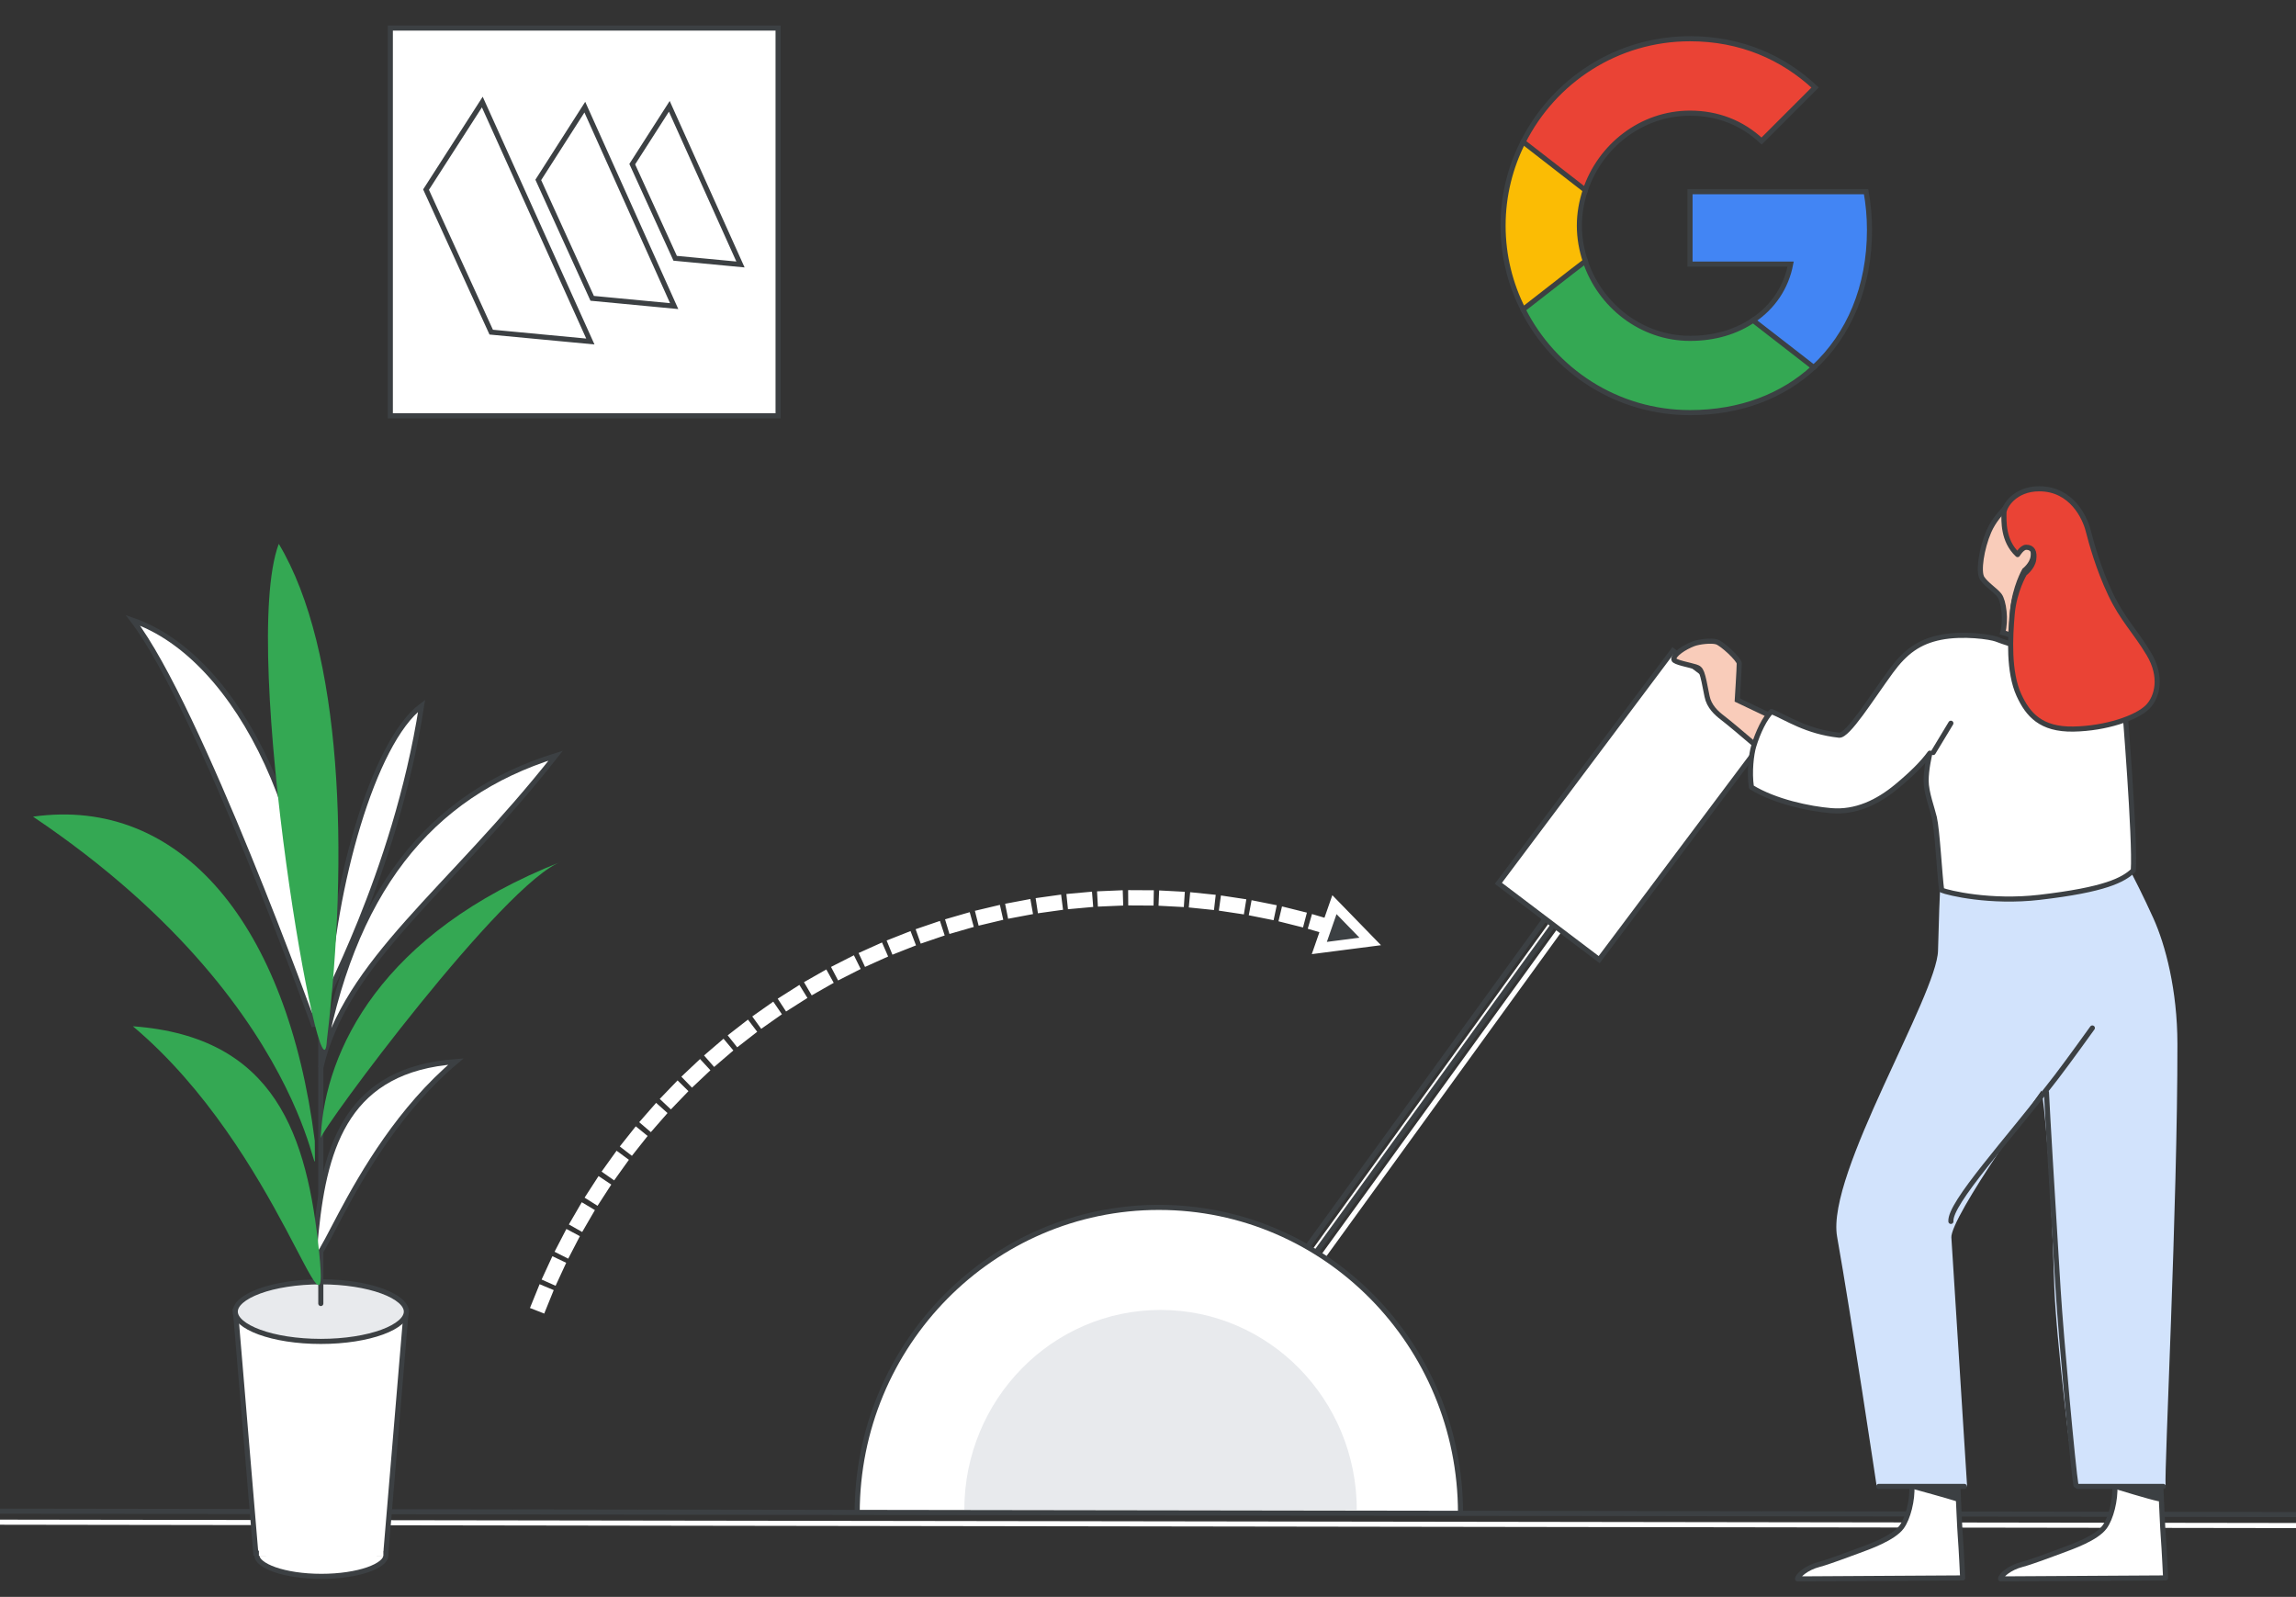 <svg width="450" height="313" viewBox="0 0 450 313" fill="none" xmlns="http://www.w3.org/2000/svg">
<rect x="0" y="0" width="450" height="313" fill="#333333" stroke="none"/>
<g id="switch-from-hcl-notes-switching-guide-hero" clip-path="url(#clip0_2_68987)">
<g id="Group 2">
<g id="switch">
<path id="Line 3 Copy" d="M306.422 181.262L306.827 181.556L307.12 181.151L306.715 180.857L306.422 181.262ZM305.835 182.072L305.43 181.779L305.43 181.779L305.835 182.072ZM304.803 180.089L305.096 179.684L304.691 179.39L304.398 179.795L304.803 180.089ZM304.216 180.898L303.811 180.605L303.811 180.605L304.216 180.898ZM254.737 249.182L254.332 248.889L254.332 248.889L254.737 249.182ZM254.15 249.992L253.745 249.699L253.452 250.104L253.857 250.397L254.15 249.992ZM255.77 251.166L255.476 251.57L255.881 251.864L256.175 251.459L255.77 251.166ZM256.356 250.356L255.952 250.062L255.952 250.062L256.356 250.356ZM306.017 180.969L305.43 181.779L306.24 182.365L306.827 181.556L306.017 180.969ZM304.509 180.494L306.129 181.667L306.715 180.857L305.096 179.684L304.509 180.494ZM304.621 181.192L305.207 180.382L304.398 179.795L303.811 180.605L304.621 181.192ZM255.142 249.476L304.621 181.192L303.811 180.605L254.332 248.889L255.142 249.476ZM254.555 250.285L255.142 249.476L254.332 248.889L253.745 249.699L254.555 250.285ZM256.063 250.761L254.444 249.587L253.857 250.397L255.476 251.57L256.063 250.761ZM255.952 250.062L255.365 250.872L256.175 251.459L256.761 250.649L255.952 250.062ZM305.43 181.779L255.952 250.062L256.761 250.649L306.24 182.365L305.43 181.779Z" fill="white"/>
<path id="Line 3" d="M304.443 181.261L304.848 181.554L305.142 181.15L304.737 180.856L304.443 181.261ZM303.857 182.071L303.452 181.777L303.452 181.777L303.857 182.071ZM302.824 180.088L303.117 179.683L302.712 179.389L302.419 179.794L302.824 180.088ZM302.237 180.897L301.832 180.604L301.832 180.604L302.237 180.897ZM252.758 249.181L252.353 248.888L252.353 248.888L252.758 249.181ZM252.171 249.991L251.767 249.698L251.473 250.102L251.878 250.396L252.171 249.991ZM253.791 251.164L253.498 251.569L253.902 251.863L254.196 251.458L253.791 251.164ZM254.378 250.355L253.973 250.061L253.973 250.061L254.378 250.355ZM304.038 180.968L303.452 181.777L304.261 182.364L304.848 181.554L304.038 180.968ZM302.53 180.492L304.15 181.666L304.737 180.856L303.117 179.683L302.53 180.492ZM302.642 181.191L303.229 180.381L302.419 179.794L301.832 180.604L302.642 181.191ZM253.163 249.475L302.642 181.191L301.832 180.604L252.353 248.888L253.163 249.475ZM252.576 250.284L253.163 249.475L252.353 248.888L251.767 249.698L252.576 250.284ZM254.084 250.76L252.465 249.586L251.878 250.396L253.498 251.569L254.084 250.76ZM253.973 250.061L253.386 250.871L254.196 251.458L254.783 250.648L253.973 250.061ZM303.452 181.777L253.973 250.061L254.783 250.648L304.261 182.364L303.452 181.777Z" fill="#3C4043"/>
<path id="Rectangle" d="M313.425 188.089L293.67 173.137L327.875 127.546L347.631 142.498L313.425 188.089Z" fill="white" stroke="#3C4043"/>
</g>
<g id="arrow">
<mask id="path-4-outside-1_2_68987" maskUnits="userSpaceOnUse" x="102.577" y="132.798" width="170.896" height="171.471" fill="black">
<rect fill="white" x="102.577" y="132.798" width="170.896" height="171.471"/>
<path d="M257.827 180.396C258.625 180.626 259.422 180.864 260.217 181.11L261.539 177.317L268.557 184.529L258.577 185.816L259.887 182.056L259.457 181.923C258.822 181.729 258.187 181.541 257.55 181.357L257.827 180.396ZM252.006 178.867C252.98 179.098 253.953 179.342 254.923 179.596L254.669 180.564C253.706 180.311 252.742 180.07 251.775 179.84L252.006 178.867ZM246.101 177.613C247.087 177.798 248.071 177.995 249.053 178.203L248.846 179.181C247.871 178.974 246.895 178.779 245.917 178.596L246.101 177.613ZM240.149 176.644C241.142 176.781 242.133 176.931 243.123 177.092L242.963 178.079C241.98 177.919 240.997 177.771 240.012 177.635L240.149 176.644ZM234.172 175.963C235.171 176.053 236.169 176.155 237.166 176.268L237.053 177.262C236.063 177.149 235.073 177.048 234.082 176.959L234.172 175.963ZM228.145 175.569C229.149 175.61 230.152 175.664 231.155 175.729L231.089 176.727C230.095 176.662 229.099 176.609 228.104 176.568L228.145 175.569ZM222.113 175.464C223.116 175.457 224.119 175.463 225.123 175.48L225.105 176.48C224.11 176.463 223.115 176.458 222.12 176.464L222.113 175.464ZM216.067 175.65C217.071 175.595 218.075 175.552 219.079 175.521L219.11 176.521C218.114 176.552 217.117 176.594 216.122 176.649L216.067 175.65ZM210.104 176.12C211.103 176.017 212.103 175.927 213.104 175.848L213.183 176.845C212.189 176.923 211.197 177.013 210.206 177.115L210.104 176.12ZM204.117 176.88C205.11 176.73 206.106 176.591 207.103 176.465L207.229 177.457C206.24 177.582 205.252 177.72 204.266 177.869L204.117 176.88ZM198.17 177.926C199.156 177.728 200.143 177.542 201.133 177.368L201.307 178.353C200.324 178.526 199.344 178.71 198.367 178.906L198.17 177.926ZM192.287 179.252C193.261 179.008 194.237 178.776 195.216 178.555L195.436 179.53C194.465 179.749 193.496 179.98 192.53 180.222L192.287 179.252ZM186.466 180.859C187.427 180.568 188.393 180.29 189.361 180.022L189.627 180.986C188.666 181.251 187.709 181.528 186.754 181.816L186.466 180.859ZM180.732 182.739C181.677 182.404 182.627 182.08 183.58 181.767L183.891 182.717C182.946 183.028 182.004 183.349 181.066 183.681L180.732 182.739ZM175.079 184.894C176.009 184.514 176.944 184.145 177.882 183.787L178.239 184.721C177.308 185.076 176.38 185.443 175.458 185.82L175.079 184.894ZM169.605 187.284C170.516 186.861 171.432 186.448 172.353 186.046L172.753 186.963C171.839 187.361 170.93 187.771 170.026 188.191L169.605 187.284ZM164.222 189.942C165.111 189.477 166.005 189.022 166.905 188.578L167.348 189.474C166.455 189.915 165.568 190.366 164.686 190.828L164.222 189.942ZM158.942 192.867C159.809 192.36 160.682 191.862 161.561 191.375L162.045 192.25C161.173 192.733 160.307 193.227 159.447 193.73L158.942 192.867ZM153.808 196.039C154.649 195.491 155.497 194.954 156.351 194.426L156.877 195.276C156.03 195.8 155.188 196.334 154.354 196.877L153.808 196.039ZM148.833 199.451C149.647 198.863 150.468 198.286 151.296 197.718L151.861 198.543C151.04 199.106 150.225 199.679 149.417 200.262L148.833 199.451ZM144.027 203.093C144.812 202.468 145.604 201.853 146.404 201.246L147.008 202.043C146.215 202.645 145.428 203.256 144.65 203.876L144.027 203.093ZM139.397 206.964C140.152 206.302 140.914 205.649 141.684 205.005L142.326 205.772C141.562 206.411 140.805 207.059 140.057 207.716L139.397 206.964ZM134.954 211.055C135.677 210.357 136.407 209.668 137.146 208.988L137.824 209.723C137.091 210.398 136.366 211.082 135.649 211.774L134.954 211.055ZM130.717 215.351C131.404 214.619 132.101 213.896 132.806 213.181L133.518 213.883C132.819 214.592 132.128 215.31 131.445 216.036L130.717 215.351ZM126.689 219.845C127.341 219.082 128.002 218.326 128.672 217.578L129.417 218.245C128.752 218.987 128.097 219.737 127.45 220.495L126.689 219.845ZM122.879 224.533C123.494 223.738 124.118 222.951 124.751 222.172L125.527 222.803C124.899 223.576 124.28 224.356 123.67 225.145L122.879 224.533ZM119.301 229.395C119.877 228.571 120.463 227.755 121.058 226.947L121.863 227.539C121.273 228.341 120.692 229.151 120.121 229.968L119.301 229.395ZM115.955 234.433C116.491 233.583 117.036 232.74 117.591 231.904L118.424 232.457C117.873 233.286 117.332 234.123 116.801 234.966L115.955 234.433ZM112.857 239.622C113.351 238.747 113.855 237.879 114.37 237.017L115.228 237.53C114.718 238.385 114.218 239.246 113.727 240.114L112.857 239.622ZM110.033 244.908C110.485 244.011 110.948 243.12 111.42 242.236L112.302 242.707C111.834 243.585 111.375 244.468 110.926 245.359L110.033 244.908ZM107.475 250.292C107.885 249.375 108.305 248.463 108.736 247.557L109.639 247.987C109.212 248.885 108.795 249.79 108.388 250.7L107.475 250.292ZM105.164 255.807C105.531 254.871 105.908 253.941 106.296 253.016L107.218 253.403C106.833 254.321 106.459 255.244 106.095 256.172L105.164 255.807Z"/>
</mask>
<path d="M257.827 180.396C258.625 180.626 259.422 180.864 260.217 181.11L261.539 177.317L268.557 184.529L258.577 185.816L259.887 182.056L259.457 181.923C258.822 181.729 258.187 181.541 257.55 181.357L257.827 180.396ZM252.006 178.867C252.98 179.098 253.953 179.342 254.923 179.596L254.669 180.564C253.706 180.311 252.742 180.07 251.775 179.84L252.006 178.867ZM246.101 177.613C247.087 177.798 248.071 177.995 249.053 178.203L248.846 179.181C247.871 178.974 246.895 178.779 245.917 178.596L246.101 177.613ZM240.149 176.644C241.142 176.781 242.133 176.931 243.123 177.092L242.963 178.079C241.98 177.919 240.997 177.771 240.012 177.635L240.149 176.644ZM234.172 175.963C235.171 176.053 236.169 176.155 237.166 176.268L237.053 177.262C236.063 177.149 235.073 177.048 234.082 176.959L234.172 175.963ZM228.145 175.569C229.149 175.61 230.152 175.664 231.155 175.729L231.089 176.727C230.095 176.662 229.099 176.609 228.104 176.568L228.145 175.569ZM222.113 175.464C223.116 175.457 224.119 175.463 225.123 175.48L225.105 176.48C224.11 176.463 223.115 176.458 222.12 176.464L222.113 175.464ZM216.067 175.65C217.071 175.595 218.075 175.552 219.079 175.521L219.11 176.521C218.114 176.552 217.117 176.594 216.122 176.649L216.067 175.65ZM210.104 176.12C211.103 176.017 212.103 175.927 213.104 175.848L213.183 176.845C212.189 176.923 211.197 177.013 210.206 177.115L210.104 176.12ZM204.117 176.88C205.11 176.73 206.106 176.591 207.103 176.465L207.229 177.457C206.24 177.582 205.252 177.72 204.266 177.869L204.117 176.88ZM198.17 177.926C199.156 177.728 200.143 177.542 201.133 177.368L201.307 178.353C200.324 178.526 199.344 178.71 198.367 178.906L198.17 177.926ZM192.287 179.252C193.261 179.008 194.237 178.776 195.216 178.555L195.436 179.53C194.465 179.749 193.496 179.98 192.53 180.222L192.287 179.252ZM186.466 180.859C187.427 180.568 188.393 180.29 189.361 180.022L189.627 180.986C188.666 181.251 187.709 181.528 186.754 181.816L186.466 180.859ZM180.732 182.739C181.677 182.404 182.627 182.08 183.58 181.767L183.891 182.717C182.946 183.028 182.004 183.349 181.066 183.681L180.732 182.739ZM175.079 184.894C176.009 184.514 176.944 184.145 177.882 183.787L178.239 184.721C177.308 185.076 176.38 185.443 175.458 185.82L175.079 184.894ZM169.605 187.284C170.516 186.861 171.432 186.448 172.353 186.046L172.753 186.963C171.839 187.361 170.93 187.771 170.026 188.191L169.605 187.284ZM164.222 189.942C165.111 189.477 166.005 189.022 166.905 188.578L167.348 189.474C166.455 189.915 165.568 190.366 164.686 190.828L164.222 189.942ZM158.942 192.867C159.809 192.36 160.682 191.862 161.561 191.375L162.045 192.25C161.173 192.733 160.307 193.227 159.447 193.73L158.942 192.867ZM153.808 196.039C154.649 195.491 155.497 194.954 156.351 194.426L156.877 195.276C156.03 195.8 155.188 196.334 154.354 196.877L153.808 196.039ZM148.833 199.451C149.647 198.863 150.468 198.286 151.296 197.718L151.861 198.543C151.04 199.106 150.225 199.679 149.417 200.262L148.833 199.451ZM144.027 203.093C144.812 202.468 145.604 201.853 146.404 201.246L147.008 202.043C146.215 202.645 145.428 203.256 144.65 203.876L144.027 203.093ZM139.397 206.964C140.152 206.302 140.914 205.649 141.684 205.005L142.326 205.772C141.562 206.411 140.805 207.059 140.057 207.716L139.397 206.964ZM134.954 211.055C135.677 210.357 136.407 209.668 137.146 208.988L137.824 209.723C137.091 210.398 136.366 211.082 135.649 211.774L134.954 211.055ZM130.717 215.351C131.404 214.619 132.101 213.896 132.806 213.181L133.518 213.883C132.819 214.592 132.128 215.31 131.445 216.036L130.717 215.351ZM126.689 219.845C127.341 219.082 128.002 218.326 128.672 217.578L129.417 218.245C128.752 218.987 128.097 219.737 127.45 220.495L126.689 219.845ZM122.879 224.533C123.494 223.738 124.118 222.951 124.751 222.172L125.527 222.803C124.899 223.576 124.28 224.356 123.67 225.145L122.879 224.533ZM119.301 229.395C119.877 228.571 120.463 227.755 121.058 226.947L121.863 227.539C121.273 228.341 120.692 229.151 120.121 229.968L119.301 229.395ZM115.955 234.433C116.491 233.583 117.036 232.74 117.591 231.904L118.424 232.457C117.873 233.286 117.332 234.123 116.801 234.966L115.955 234.433ZM112.857 239.622C113.351 238.747 113.855 237.879 114.37 237.017L115.228 237.53C114.718 238.385 114.218 239.246 113.727 240.114L112.857 239.622ZM110.033 244.908C110.485 244.011 110.948 243.12 111.42 242.236L112.302 242.707C111.834 243.585 111.375 244.468 110.926 245.359L110.033 244.908ZM107.475 250.292C107.885 249.375 108.305 248.463 108.736 247.557L109.639 247.987C109.212 248.885 108.795 249.79 108.388 250.7L107.475 250.292ZM105.164 255.807C105.531 254.871 105.908 253.941 106.296 253.016L107.218 253.403C106.833 254.321 106.459 255.244 106.095 256.172L105.164 255.807Z" fill="#3C4043"/>
<path d="M257.827 180.396C258.625 180.626 259.422 180.864 260.217 181.11L261.539 177.317L268.557 184.529L258.577 185.816L259.887 182.056L259.457 181.923C258.822 181.729 258.187 181.541 257.55 181.357L257.827 180.396ZM252.006 178.867C252.98 179.098 253.953 179.342 254.923 179.596L254.669 180.564C253.706 180.311 252.742 180.07 251.775 179.84L252.006 178.867ZM246.101 177.613C247.087 177.798 248.071 177.995 249.053 178.203L248.846 179.181C247.871 178.974 246.895 178.779 245.917 178.596L246.101 177.613ZM240.149 176.644C241.142 176.781 242.133 176.931 243.123 177.092L242.963 178.079C241.98 177.919 240.997 177.771 240.012 177.635L240.149 176.644ZM234.172 175.963C235.171 176.053 236.169 176.155 237.166 176.268L237.053 177.262C236.063 177.149 235.073 177.048 234.082 176.959L234.172 175.963ZM228.145 175.569C229.149 175.61 230.152 175.664 231.155 175.729L231.089 176.727C230.095 176.662 229.099 176.609 228.104 176.568L228.145 175.569ZM222.113 175.464C223.116 175.457 224.119 175.463 225.123 175.48L225.105 176.48C224.11 176.463 223.115 176.458 222.12 176.464L222.113 175.464ZM216.067 175.65C217.071 175.595 218.075 175.552 219.079 175.521L219.11 176.521C218.114 176.552 217.117 176.594 216.122 176.649L216.067 175.65ZM210.104 176.12C211.103 176.017 212.103 175.927 213.104 175.848L213.183 176.845C212.189 176.923 211.197 177.013 210.206 177.115L210.104 176.12ZM204.117 176.88C205.11 176.73 206.106 176.591 207.103 176.465L207.229 177.457C206.24 177.582 205.252 177.72 204.266 177.869L204.117 176.88ZM198.17 177.926C199.156 177.728 200.143 177.542 201.133 177.368L201.307 178.353C200.324 178.526 199.344 178.71 198.367 178.906L198.17 177.926ZM192.287 179.252C193.261 179.008 194.237 178.776 195.216 178.555L195.436 179.53C194.465 179.749 193.496 179.98 192.53 180.222L192.287 179.252ZM186.466 180.859C187.427 180.568 188.393 180.29 189.361 180.022L189.627 180.986C188.666 181.251 187.709 181.528 186.754 181.816L186.466 180.859ZM180.732 182.739C181.677 182.404 182.627 182.08 183.58 181.767L183.891 182.717C182.946 183.028 182.004 183.349 181.066 183.681L180.732 182.739ZM175.079 184.894C176.009 184.514 176.944 184.145 177.882 183.787L178.239 184.721C177.308 185.076 176.38 185.443 175.458 185.82L175.079 184.894ZM169.605 187.284C170.516 186.861 171.432 186.448 172.353 186.046L172.753 186.963C171.839 187.361 170.93 187.771 170.026 188.191L169.605 187.284ZM164.222 189.942C165.111 189.477 166.005 189.022 166.905 188.578L167.348 189.474C166.455 189.915 165.568 190.366 164.686 190.828L164.222 189.942ZM158.942 192.867C159.809 192.36 160.682 191.862 161.561 191.375L162.045 192.25C161.173 192.733 160.307 193.227 159.447 193.73L158.942 192.867ZM153.808 196.039C154.649 195.491 155.497 194.954 156.351 194.426L156.877 195.276C156.03 195.8 155.188 196.334 154.354 196.877L153.808 196.039ZM148.833 199.451C149.647 198.863 150.468 198.286 151.296 197.718L151.861 198.543C151.04 199.106 150.225 199.679 149.417 200.262L148.833 199.451ZM144.027 203.093C144.812 202.468 145.604 201.853 146.404 201.246L147.008 202.043C146.215 202.645 145.428 203.256 144.65 203.876L144.027 203.093ZM139.397 206.964C140.152 206.302 140.914 205.649 141.684 205.005L142.326 205.772C141.562 206.411 140.805 207.059 140.057 207.716L139.397 206.964ZM134.954 211.055C135.677 210.357 136.407 209.668 137.146 208.988L137.824 209.723C137.091 210.398 136.366 211.082 135.649 211.774L134.954 211.055ZM130.717 215.351C131.404 214.619 132.101 213.896 132.806 213.181L133.518 213.883C132.819 214.592 132.128 215.31 131.445 216.036L130.717 215.351ZM126.689 219.845C127.341 219.082 128.002 218.326 128.672 217.578L129.417 218.245C128.752 218.987 128.097 219.737 127.45 220.495L126.689 219.845ZM122.879 224.533C123.494 223.738 124.118 222.951 124.751 222.172L125.527 222.803C124.899 223.576 124.28 224.356 123.67 225.145L122.879 224.533ZM119.301 229.395C119.877 228.571 120.463 227.755 121.058 226.947L121.863 227.539C121.273 228.341 120.692 229.151 120.121 229.968L119.301 229.395ZM115.955 234.433C116.491 233.583 117.036 232.74 117.591 231.904L118.424 232.457C117.873 233.286 117.332 234.123 116.801 234.966L115.955 234.433ZM112.857 239.622C113.351 238.747 113.855 237.879 114.37 237.017L115.228 237.53C114.718 238.385 114.218 239.246 113.727 240.114L112.857 239.622ZM110.033 244.908C110.485 244.011 110.948 243.12 111.42 242.236L112.302 242.707C111.834 243.585 111.375 244.468 110.926 245.359L110.033 244.908ZM107.475 250.292C107.885 249.375 108.305 248.463 108.736 247.557L109.639 247.987C109.212 248.885 108.795 249.79 108.388 250.7L107.475 250.292ZM105.164 255.807C105.531 254.871 105.908 253.941 106.296 253.016L107.218 253.403C106.833 254.321 106.459 255.244 106.095 256.172L105.164 255.807Z" stroke="white" stroke-width="2" mask="url(#path-4-outside-1_2_68987)"/>
</g>
<g id="Oval-Copy-2">
<path fill-rule="evenodd" clip-rule="evenodd" d="M286.252 296.604C286.252 263.494 259.78 236.654 227.126 236.654C194.472 236.654 168 263.494 168 296.604" fill="white"/>
<path d="M286.252 296.604C286.252 263.494 259.78 236.654 227.126 236.654C194.472 236.654 168 263.494 168 296.604" stroke="#3C4043"/>
</g>
<path id="Oval-Copy" fill-rule="evenodd" clip-rule="evenodd" d="M265.921 295.951C265.921 274.303 248.702 256.753 227.461 256.753C206.219 256.753 189 274.303 189 295.951" fill="#E8EAED"/>
<path id="baseline copy" d="M0 298.353L450 299.014" stroke="white" stroke-linecap="round"/>
<path id="baseline" d="M0 296.194L450 296.856" stroke="#3C4043" stroke-linecap="round"/>
<g id="woman">
<path id="Path" d="M396.321 306.634C398.019 306.196 401.815 304.769 403.913 303.991C406.177 303.149 410.889 301.505 412.496 299.284C413.711 297.608 414.659 294.075 414.492 291.095C416.066 291.095 422.024 291.095 423.489 291.095C423.632 294.199 423.868 299.637 423.984 301.093C424.181 303.544 424.446 309.283 424.446 309.283L392.097 309.475C392.097 308.825 393.813 307.277 396.321 306.634Z" fill="white" stroke="#3C4043" stroke-linecap="round" stroke-linejoin="round"/>
<path id="Path_2" d="M356.544 306.634C358.241 306.196 362.033 304.758 364.135 303.991C366.29 303.202 371.108 301.501 372.718 299.284C373.933 297.608 374.882 294.075 374.714 291.095C376.288 291.095 382.246 291.095 383.712 291.095C383.854 294.199 384.09 299.637 384.206 301.093C384.403 303.544 384.668 309.283 384.668 309.283L352.319 309.475C352.319 308.825 354.035 307.277 356.544 306.634Z" fill="white" stroke="#3C4043" stroke-linecap="round" stroke-linejoin="round"/>
<path id="Path_3" d="M381.07 167.526C382.874 168.046 386.357 168.591 393.908 168.156C399.339 167.845 403.446 165.259 407.56 163.637C409.331 162.937 410.926 162.792 412.397 162.434C414.319 165.856 417.69 171.564 421.604 180.219C423.915 185.333 426.248 194.13 426.259 204.602C426.291 236.168 423.659 288.335 423.944 291.095C421.012 291.095 410.027 291.095 407.211 291.095C406.573 287.908 403.4 261.453 403.118 251.936C402.469 229.833 401.275 216.919 400.442 212.457C400.442 212.457 381.685 238.301 381.954 242.559C382.729 254.873 385.022 291.095 385.022 291.095C385.022 291.095 381.669 291.095 377.395 291.095C372.912 291.095 368.289 291.095 368.289 291.095C368.289 291.095 363.314 257.857 360.554 242.327C358.42 230.315 380.103 195.331 380.338 186.376C380.702 172.263 380.864 173.468 381.07 167.526Z" fill="#D2E3FC" stroke="#D2E3FC" stroke-linecap="round" stroke-linejoin="round"/>
<path id="Path_4" d="M410.085 201.491C410.085 201.491 405.24 208.241 403.028 211.113C393.431 223.579 382.088 235.844 382.362 239.4" stroke="#3C4043" stroke-linecap="round" stroke-linejoin="round"/>
<path id="Path_5" d="M385.002 291.342C385.002 291.342 372.511 291.342 368.227 291.342" stroke="#3C4043" stroke-linecap="round" stroke-linejoin="round"/>
<path id="Path_6" d="M352.319 142.83L340.496 137.211C340.496 137.211 340.896 130.815 340.88 130.03C340.865 129.246 337.548 126.148 336.457 125.814C335.392 125.486 332.962 125.781 331.902 126.188C330.242 126.821 327.926 128.253 328.063 129.267C328.139 129.814 331.27 130.361 332.343 130.714C333.508 131.094 333.616 131.573 334.569 136.477C334.958 138.47 336.415 139.786 337.626 140.707C339.958 142.48 348.403 149.797 348.403 149.797L352.319 142.83Z" fill="#F9CCBA" stroke="#3C4043"/>
<path id="Path_7" d="M384.668 142.905C384.668 142.905 383.157 144.733 382.357 145.202" stroke="#3C4043" stroke-linecap="round" stroke-linejoin="round"/>
<path id="Path_8" d="M385.906 169.582C385.985 169.591 386.065 169.599 386.149 169.608C386.201 169.614 386.255 169.617 386.308 169.623C386.402 169.633 386.497 169.639 386.596 169.648C386.641 169.651 386.682 169.654 386.728 169.657C386.864 169.667 387.008 169.679 387.153 169.689C387.198 169.693 387.244 169.696 387.289 169.699C387.399 169.705 387.509 169.711 387.622 169.717C387.678 169.72 387.736 169.724 387.788 169.727C387.903 169.733 388.02 169.739 388.142 169.745C388.194 169.748 388.244 169.751 388.296 169.751C388.464 169.758 388.637 169.767 388.812 169.77C388.842 169.77 388.872 169.773 388.907 169.773C389.058 169.78 389.209 169.783 389.365 169.786C389.425 169.79 389.49 169.79 389.555 169.79C389.687 169.793 389.823 169.796 389.963 169.799C390.028 169.799 390.092 169.802 390.157 169.802C390.331 169.805 390.505 169.805 390.687 169.808C390.717 169.808 390.743 169.808 390.775 169.808C390.983 169.808 391.194 169.808 391.414 169.808C391.479 169.808 391.544 169.808 391.607 169.808C391.771 169.808 391.933 169.805 392.1 169.805C392.175 169.805 392.251 169.805 392.328 169.802C392.505 169.799 392.687 169.796 392.869 169.793C392.929 169.793 392.987 169.79 393.047 169.79C393.29 169.786 393.536 169.78 393.79 169.773C393.843 169.773 393.899 169.77 393.953 169.77C394.157 169.764 394.365 169.758 394.574 169.751C394.657 169.748 394.745 169.745 394.828 169.742C395.021 169.736 395.218 169.73 395.419 169.72C395.502 169.717 395.585 169.714 395.668 169.711C395.949 169.699 396.233 169.685 396.525 169.673C399.438 169.536 401.988 168.884 404.363 168.095C406.636 167.337 408.75 166.454 410.867 165.767C411.079 165.699 411.288 165.636 411.496 165.58C411.565 165.561 411.629 165.546 411.697 165.527C411.837 165.489 411.977 165.455 412.118 165.421C412.193 165.401 412.265 165.386 412.338 165.37C412.474 165.339 412.606 165.31 412.739 165.285C412.807 165.273 412.876 165.258 412.943 165.245C413.122 165.21 413.3 165.179 413.474 165.148C413.621 165.122 413.77 165.098 413.917 165.073C413.94 165.07 413.963 165.067 413.982 165.064C414.66 164.953 415.312 164.856 415.945 164.731C416.407 165.407 417.096 166.435 417.913 167.701C417.997 167.832 418.084 167.964 418.172 168.101C415.686 168.74 410.66 169.861 404.711 170.256C396.188 170.82 389.695 170.187 385.823 169.579C385.849 169.576 385.879 169.579 385.906 169.582Z" fill="#3C4043" stroke="#3C4043" stroke-linecap="round" stroke-linejoin="round"/>
<path id="Path_9" d="M343.708 146.276C344.552 143.495 345.888 140.728 347.195 139.462C350.179 140.687 354.037 143.407 360.449 144.1C362.147 144.283 366.777 136.82 370.585 131.605C373.402 127.748 376.137 125.77 380.312 124.93C384.771 124.035 390.139 124.842 391.242 125.26C394.75 126.589 398.131 127.561 405.023 127.433C408.036 127.378 414.205 136.06 416.374 138.086C416.374 138.086 418.547 164.602 418.115 170.62C416.128 172.481 412.623 174.386 399.715 175.883C390.109 176.998 381.851 175.028 380.547 174.473C380.162 171.63 379.696 162.716 379.118 160.25C378.698 158.448 377.506 155.31 377.506 153.021C377.506 150.727 378.168 148.012 378.246 147.619C376.842 149.56 374.701 151.688 371.767 154.125C368.031 157.226 363.735 159.296 358.903 158.896C354.689 158.547 347.865 157.138 343.262 154.291C342.814 151.248 343.262 147.751 343.708 146.276Z" fill="white" stroke="#3C4043" stroke-linecap="round" stroke-linejoin="round"/>
<path id="Path_10" d="M383.465 291.455C381.752 291.455 375.425 291.455 375.425 291.455C375.425 291.455 381.737 293.181 383.512 293.753L383.465 291.455Z" fill="#3C4043" stroke="#3C4043" stroke-linecap="round" stroke-linejoin="round"/>
<path id="Path_11" d="M422.972 291.455C421.274 291.455 414.998 291.455 414.998 291.455C414.998 291.455 421.324 293.393 423.085 293.753L422.972 291.455Z" fill="#3C4043" stroke="#3C4043" stroke-linecap="round" stroke-linejoin="round"/>
<path id="Path_12" d="M406.867 291.095C406.322 287.976 403.944 262.065 403.374 252.768C402.044 231 401.34 219.285 401.091 214.128" stroke="#3C4043" stroke-linecap="round" stroke-linejoin="round"/>
<path id="Path_13" d="M382.357 141.756L378.891 147.5" stroke="#3C4043" stroke-linecap="round" stroke-linejoin="round"/>
<path id="Path_14" d="M389.792 104.186C390.711 102.057 392.201 100.447 393.333 99.252C393.179 99.661 392.96 99.85 392.96 100.096C392.96 101.629 392.728 105.474 395.491 108.154C395.491 108.154 396.3 106.747 397.085 106.747C398.259 106.747 398.696 107.596 398.477 109.129C398.259 110.663 396.784 111.798 396.784 111.798C396.784 111.798 394.872 115.092 394.489 119.582C394.364 121.044 394.245 122.745 394.213 124.525C393.132 124.16 392.52 123.989 392.52 123.989C393.203 121.595 392.742 117.817 391.869 116.682C391.095 115.677 389.301 114.579 388.481 113.332C387.661 112.081 388.37 107.481 389.792 104.186Z" fill="#F9CCBA" stroke="#3C4043"/>
<path id="Path_15" d="M395.434 108.7C395.434 108.7 396.288 107.267 397.116 107.267C398.356 107.267 398.818 108.131 398.587 109.693C398.356 111.255 396.799 112.412 396.799 112.412C396.799 112.412 394.78 115.767 394.375 120.34C393.97 124.912 393.626 131.737 395.702 136.248C397.441 140.032 399.971 143.015 406.375 142.902C412.781 142.788 418.781 140.703 420.917 138.565C422.815 136.661 423.859 132.661 421.148 128.15C418.437 123.638 416.013 121.439 413.647 116.461C411.28 111.483 409.895 106.452 409.261 103.965C408.626 101.478 406.028 95.806 399.683 95.806C394.814 95.806 392.76 99.335 392.76 100.492C392.76 102.054 392.515 105.97 395.434 108.7Z" fill="#EA4335" stroke="#3C4043" stroke-linecap="round" stroke-linejoin="round"/>
<path id="Path_16" d="M423.992 291.342C423.992 291.342 411.502 291.342 407.217 291.342" stroke="#3C4043" stroke-linecap="round" stroke-linejoin="round"/>
</g>
<g id="plant">
<path id="Oval Copy 3" d="M75.619 304.9C75.619 305.322 75.375 305.796 74.77 306.295C74.168 306.79 73.267 307.259 72.109 307.663C69.799 308.468 66.575 308.975 62.99 308.975C59.405 308.975 56.18 308.468 53.87 307.663C52.712 307.259 51.811 306.79 51.21 306.295C50.604 305.796 50.36 305.322 50.36 304.9C50.36 304.477 50.604 304.003 51.21 303.505C51.811 303.009 52.712 302.54 53.87 302.137C56.18 301.332 59.405 300.825 62.99 300.825C66.575 300.825 69.799 301.332 72.109 302.137C73.267 302.54 74.168 303.009 74.77 303.505C75.375 304.003 75.619 304.477 75.619 304.9Z" fill="white" stroke="#3C4043"/>
<path id="Rectangle_2" d="M50.134 304.437L46.155 257.005H79.6L75.621 304.437H50.134Z" fill="white" stroke="#3C4043"/>
<rect id="Rectangle Copy 4" x="50.743" y="303.793" width="24.393" height="1.144" fill="white"/>
<rect id="Rectangle Copy 5" x="52.144" y="301.556" width="21.693" height="4.525" fill="white"/>
<path id="Oval" d="M79.644 257.082C79.644 257.759 79.272 258.467 78.459 259.173C77.647 259.878 76.444 260.535 74.914 261.097C71.858 262.22 67.602 262.924 62.877 262.924C58.153 262.924 53.897 262.22 50.841 261.097C49.311 260.535 48.108 259.878 47.296 259.173C46.483 258.467 46.111 257.759 46.111 257.082C46.111 256.405 46.483 255.697 47.296 254.991C48.108 254.286 49.311 253.629 50.841 253.067C53.897 251.944 58.153 251.24 62.877 251.24C67.602 251.24 71.858 251.944 74.914 253.067C76.444 253.629 77.647 254.286 78.459 254.991C79.272 255.697 79.644 256.405 79.644 257.082Z" fill="#E8EAED" stroke="#3C4043"/>
<path id="Line" d="M62.878 255.496V201.01" stroke="#3C4043" stroke-linecap="round"/>
<path id="Path 51" fill-rule="evenodd" clip-rule="evenodd" d="M64.154 195.738C65.241 174.365 72.988 145.517 82.631 138.328C77.443 171.859 62.062 198.281 64.154 195.738Z" fill="white" stroke="#3C4043"/>
<path id="Path 44 Copy" fill-rule="evenodd" clip-rule="evenodd" d="M61.975 241.28C63.728 224.242 68.299 209.613 89.353 208.073C67.576 226.382 60.222 258.318 61.975 241.28Z" fill="white" stroke="#3C4043"/>
<path id="Path 44" fill-rule="evenodd" clip-rule="evenodd" d="M62.546 245.43C60.209 222.712 54.115 203.207 26.043 201.155C55.078 225.566 64.883 268.148 62.546 245.43Z" fill="#34A853"/>
<path id="Path 46" fill-rule="evenodd" clip-rule="evenodd" d="M61.695 223.595C56.321 181.367 35.565 155.997 6.475 160.068C64.899 199.36 61.695 241.031 61.695 223.595Z" fill="#34A853"/>
<path id="Path 47" fill-rule="evenodd" clip-rule="evenodd" d="M62.894 222.42C63.787 206.151 74.463 182.867 110.072 168.867C98.849 172.838 62.894 221.395 62.878 223.064C62.876 222.866 62.881 222.651 62.894 222.42Z" fill="#34A853"/>
<path id="Path 48" fill-rule="evenodd" clip-rule="evenodd" d="M62.877 209.227C68.741 174.738 84.268 155.772 108.921 148.11C87.942 174.738 67.824 188.216 62.877 209.227Z" fill="white" stroke="#3C4043"/>
<path id="Path 49" fill-rule="evenodd" clip-rule="evenodd" d="M61.568 201.155C63.54 162.656 46.826 128.788 26.043 121.588C39 138.506 61.568 201.155 61.568 201.155Z" fill="white" stroke="#3C4043"/>
<path id="Path 50" fill-rule="evenodd" clip-rule="evenodd" d="M64.07 203.879C68.42 167.554 67.114 127.372 54.638 106.597C46.783 127.56 63.218 220.055 64.07 203.879Z" fill="#34A853"/>
</g>
<g id="Googleg icon: 42 illustrated">
<path id="Path_17" d="M366.409 45.066C366.409 42.467 366.176 39.969 365.743 37.571H331.233V51.761H350.953C350.087 56.325 347.489 60.189 343.591 62.787V72.014H355.483C362.412 65.618 366.409 56.225 366.409 45.066V45.066Z" fill="#4285F4" stroke="#3C4043"/>
<path id="Path_18" d="M331.233 80.875C341.126 80.875 349.42 77.61 355.483 72.014L343.591 62.787C340.327 64.986 336.163 66.318 331.233 66.318C321.706 66.318 313.611 59.889 310.713 51.228H298.521V60.688C304.551 72.647 316.909 80.875 331.233 80.875Z" fill="#34A853" stroke="#3C4043"/>
<path id="Path_19" d="M310.713 51.195C309.98 48.996 309.547 46.664 309.547 44.233C309.547 41.801 309.98 39.469 310.713 37.271V27.811H298.521C296.023 32.741 294.591 38.303 294.591 44.233C294.591 50.162 296.023 55.725 298.521 60.655L308.015 53.26L310.713 51.195Z" fill="#FBBC04" stroke="#3C4043"/>
<path id="Path_20" d="M331.233 22.181C336.629 22.181 341.426 24.047 345.257 27.644L355.75 17.151C349.387 11.222 341.126 7.591 331.233 7.591C316.909 7.591 304.551 15.819 298.521 27.811L310.713 37.271C313.611 28.61 321.706 22.181 331.233 22.181Z" fill="#EA4335" stroke="#3C4043"/>
</g>
</g>
<rect id="Rectangle_3" x="76.5" y="5.5" width="76" height="76" fill="white" stroke="#3C4043"/>
<g id="Group 3">
<path id="Path 70" fill-rule="evenodd" clip-rule="evenodd" d="M94.529 20L83.5 37.165L96.273 65.1L115.704 66.936L94.529 20Z" fill="white" stroke="#3C4043"/>
<path id="Path 70 Copy" fill-rule="evenodd" clip-rule="evenodd" d="M114.621 21L105.5 35.263L116.063 58.474L132.134 60L114.621 21Z" fill="white" stroke="#3C4043"/>
<path id="Path 70 Copy 2" fill-rule="evenodd" clip-rule="evenodd" d="M131.18 20.838L123.916 32.175L132.328 50.625L145.127 51.838L131.18 20.838Z" fill="white" stroke="#3C4043"/>
</g>
</g>
<defs>
<clipPath id="clip0_2_68987">
<rect width="450" height="313" fill="white"/>
</clipPath>
</defs>
</svg>
